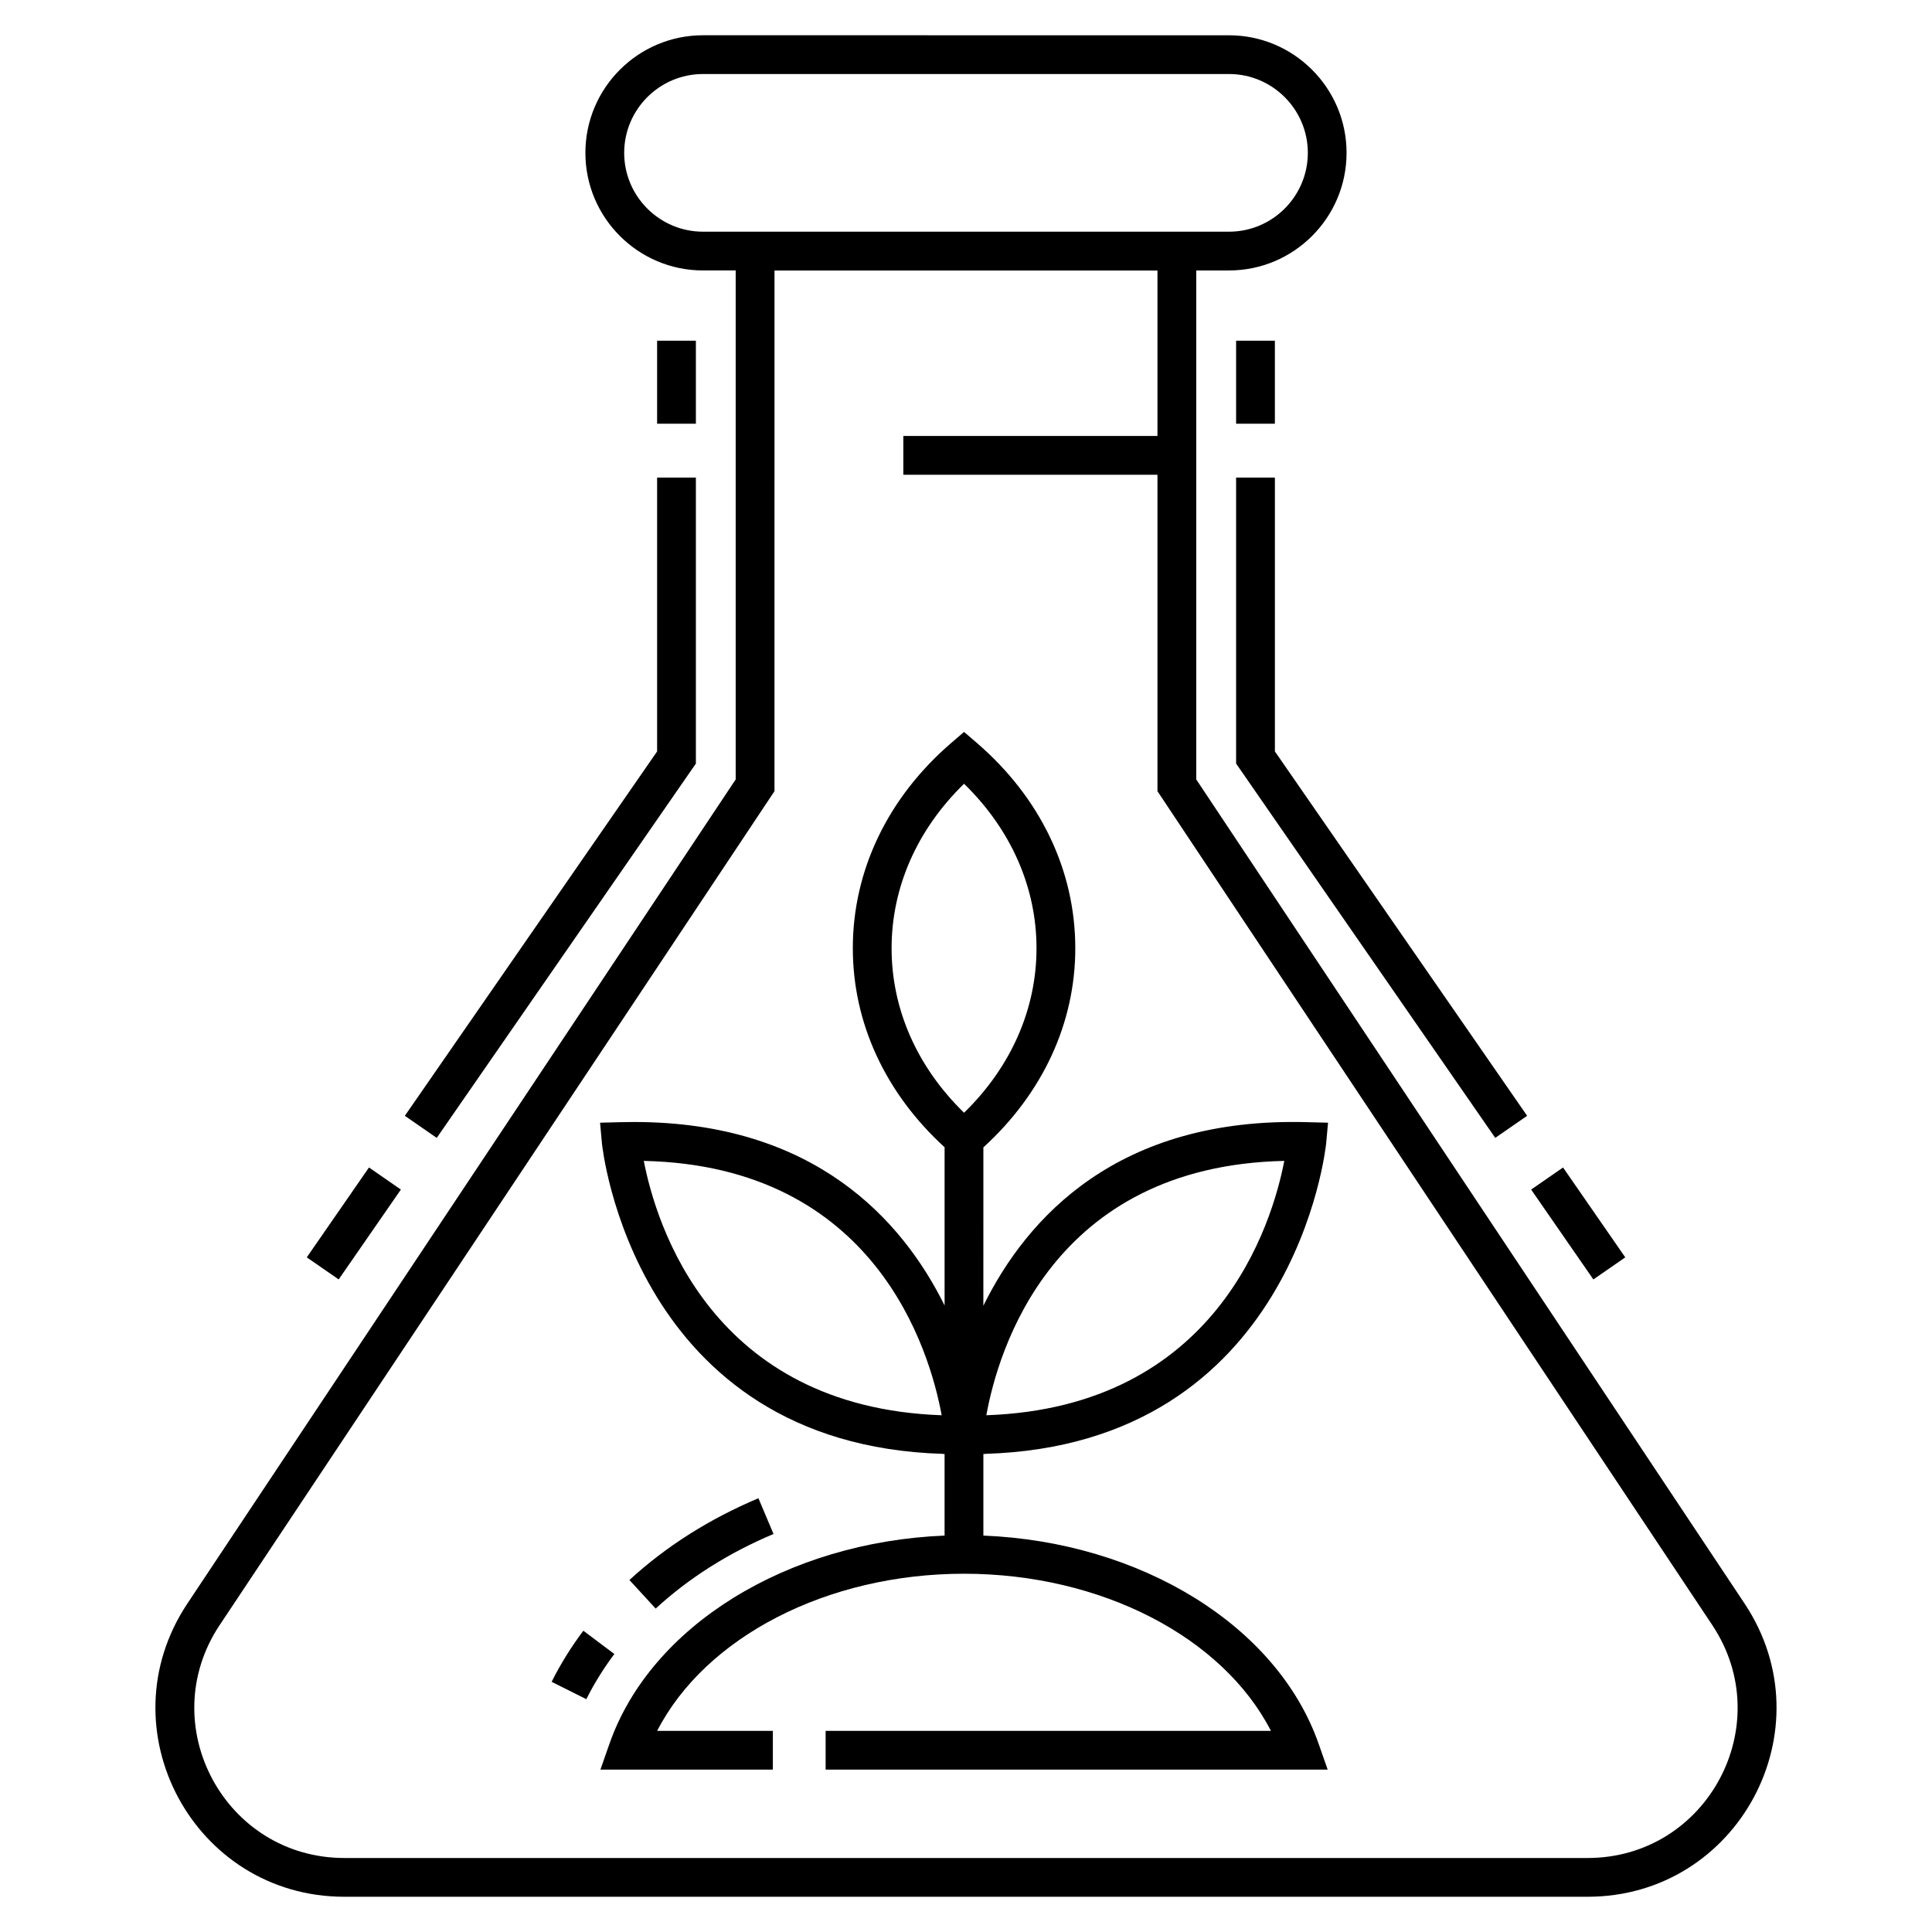 <?xml version="1.0" encoding="UTF-8"?>
<!-- Uploaded to: SVG Repo, www.svgrepo.com, Generator: SVG Repo Mixer Tools -->
<svg fill="#000000" width="800px" height="800px" version="1.1" viewBox="144 144 512 512" xmlns="http://www.w3.org/2000/svg">
 <g>
  <path d="m235.28 646.66h329.44c39.914 0 63.723-44.398 41.637-77.664l-145.34-218.44v-134.88h8.672c17.184 0 31.164-13.98 31.164-31.164 0-17.184-13.98-31.164-31.164-31.164l-139.39-0.004c-17.184 0-31.164 13.98-31.164 31.164 0 17.184 13.98 31.164 31.164 31.164h8.668v134.88l-145.34 218.45c-22.078 33.254 1.719 77.66 41.641 77.66zm95.027-441.26c-11.516 0-20.891-9.371-20.891-20.891 0-11.516 9.371-20.891 20.891-20.891h139.39c11.516 0 20.891 9.371 20.891 20.891 0 11.516-9.371 20.891-20.891 20.891zm-128.11 369.29 147.05-221.02 0.004-137.98h101.49v43.844h-67.348v10.277h67.348v83.863l147.05 221.02c17.535 26.422-1.371 61.695-33.078 61.695h-329.44c-31.715 0-50.609-35.281-33.082-61.695z"/>
  <path d="m344.99 541.05c-13.016 5.488-24.52 12.781-34.188 21.672l6.957 7.566c8.797-8.09 19.301-14.742 31.23-19.77z"/>
  <path d="m306.81 582.33-8.219-6.172c-3.234 4.309-6.062 8.863-8.402 13.543l9.195 4.598c2.062-4.129 4.562-8.156 7.426-11.969z"/>
  <path d="m393.91 529.29-0.004 0.031 0.418 0.004v21.621c-41.746 1.707-77.848 23.883-88.816 55.188l-2.394 6.836h45.699v-10.277h-30.66c12.773-24.836 44.957-41.637 81.328-41.637 36.371 0 68.559 16.801 81.328 41.637h-118.01v10.277h133.05l-2.394-6.836c-10.969-31.312-47.09-53.492-88.852-55.188v-21.621l0.453-0.004-0.004-0.031c82.09-2.449 90.32-81.488 90.395-82.301l0.496-5.461-5.484-0.141c-50.18-1.414-74.332 25.27-85.859 48.652l0.004-41.969c15.684-14.301 24.359-32.922 24.359-52.773 0-20.617-9.277-39.953-26.129-54.449l-3.352-2.883-3.352 2.883c-16.848 14.496-26.129 33.832-26.125 54.449 0 19.836 8.664 38.441 24.32 52.734v41.93c-11.27-22.762-34.582-48.621-82.316-48.621-1.16 0-2.316 0.016-3.504 0.047l-5.484 0.141 0.496 5.461c0.074 0.812 8.309 79.852 90.395 82.301zm90.441-77.641c-3.254 16.824-17.918 65.273-78.961 67.406 3.07-16.988 17.27-66.066 78.961-67.406zm-104.07-56.352c0-16.176 6.781-31.496 19.203-43.59 12.418 12.09 19.199 27.414 19.199 43.59s-6.781 31.5-19.199 43.59c-12.422-12.09-19.207-27.414-19.203-43.59zm13.27 123.76c-61.031-2.144-75.684-50.586-78.941-67.406 61.496 1.348 75.82 50.41 78.941 67.406z"/>
  <path d="m549.77 459.25 8.453-5.852 16.488 23.816-8.453 5.852z"/>
  <path d="m471.58 346.35 68.676 99.199 8.449-5.852-66.844-96.562v-72.574h-10.281z"/>
  <path d="m471.58 234.29h10.277v22h-10.277z"/>
  <path d="m225.3 477.21 16.484-23.816 8.453 5.852-16.484 23.816z"/>
  <path d="m318.14 343.14-66.852 96.562 8.453 5.852 68.676-99.199v-75.789h-10.277z"/>
  <path d="m318.14 234.29h10.277v22h-10.277z"/>
 </g>
</svg>